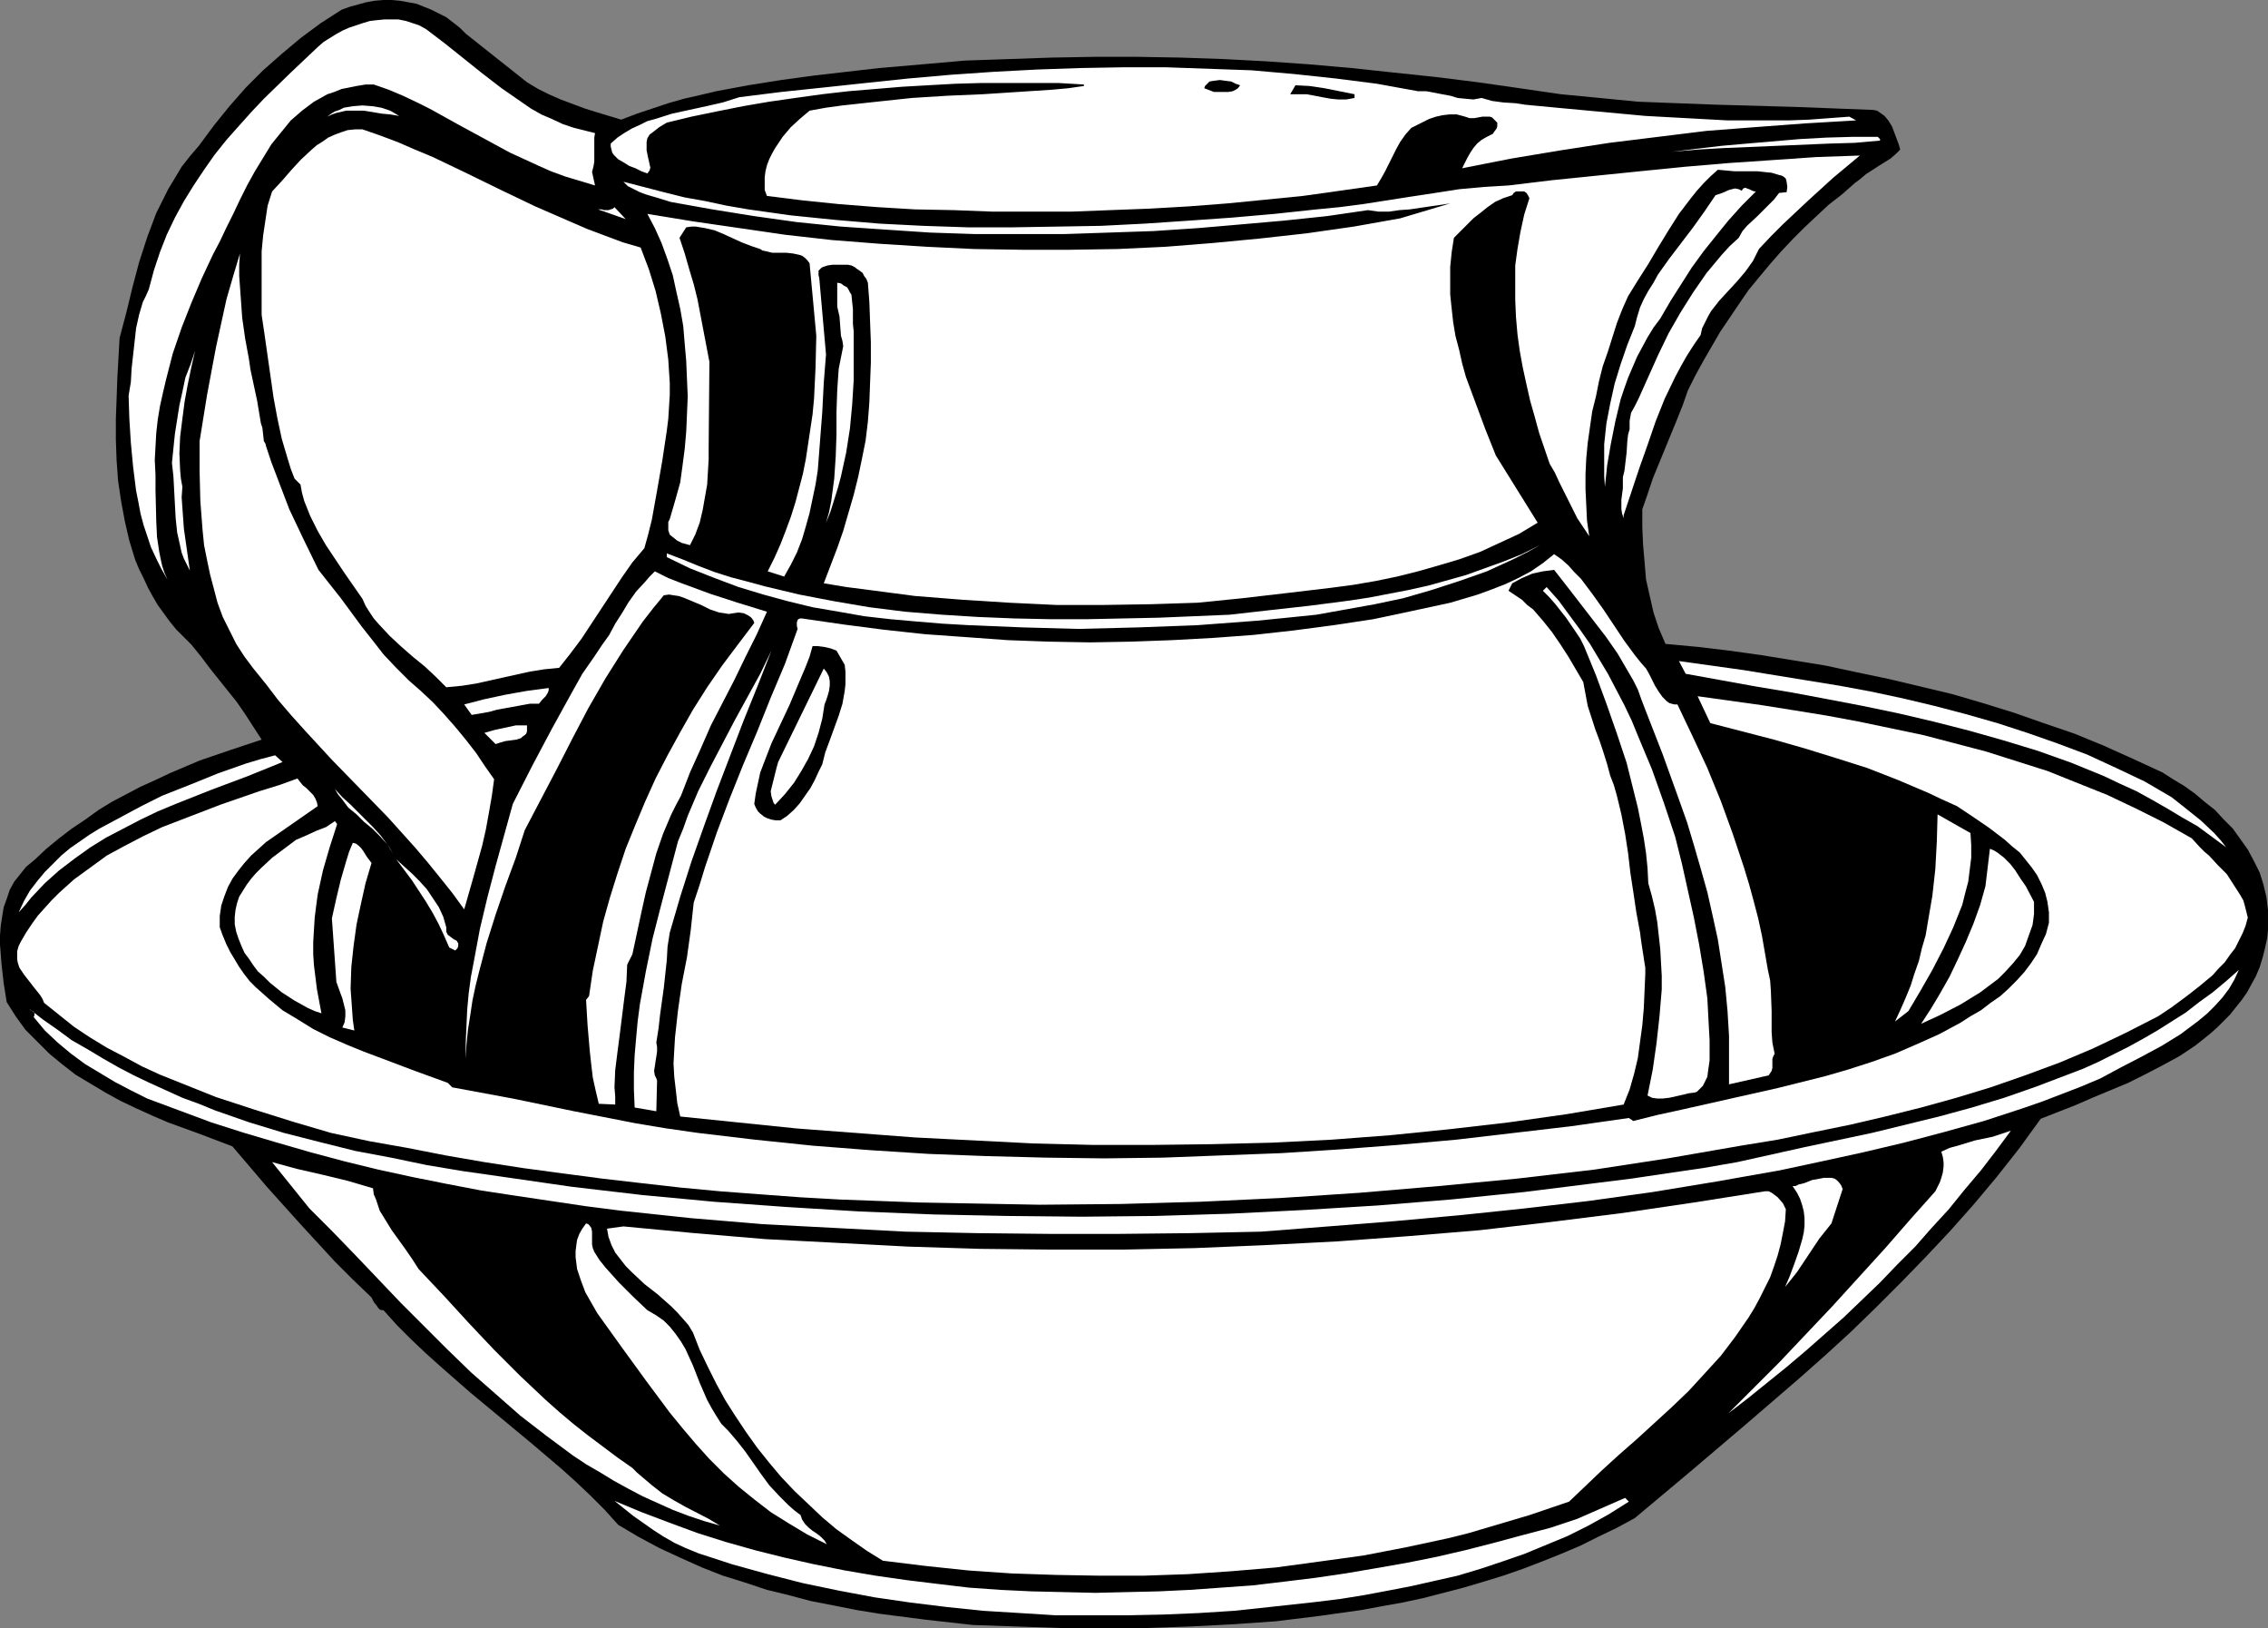 <?xml version="1.0" encoding="UTF-8" standalone="no"?>
<svg
   version="1.0"
   width="129.724mm"
   height="93.091mm"
   id="svg39"
   sodipodi:docname="Pitcher 06.wmf"
   xmlns:inkscape="http://www.inkscape.org/namespaces/inkscape"
   xmlns:sodipodi="http://sodipodi.sourceforge.net/DTD/sodipodi-0.dtd"
   xmlns="http://www.w3.org/2000/svg"
   xmlns:svg="http://www.w3.org/2000/svg">
  <rect width="100%" height="100%" fill="#808080" stroke="none"/>
  <sodipodi:namedview
     id="namedview39"
     pagecolor="#ffffff"
     bordercolor="#000000"
     borderopacity="0.25"
     inkscape:showpageshadow="2"
     inkscape:pageopacity="0.0"
     inkscape:pagecheckerboard="0"
     inkscape:deskcolor="#d1d1d1"
     inkscape:document-units="mm" />
  <defs
     id="defs1">
    <pattern
       id="WMFhbasepattern"
       patternUnits="userSpaceOnUse"
       width="6"
       height="6"
       x="0"
       y="0" />
  </defs>
  <path
     style="fill:#000000;fill-opacity:1;fill-rule:evenodd;stroke:none"
     d="m 113.928,17.778 2.424,1.455 2.262,1.131 2.586,1.131 2.586,0.97 2.586,0.97 2.586,0.808 5.333,1.616 3.394,-1.293 3.394,-1.131 3.394,-1.131 3.394,-0.97 3.555,-0.808 3.394,-0.808 6.949,-1.293 7.11,-1.131 7.11,-0.97 14.059,-1.616 9.373,-0.808 9.211,-0.808 9.373,-0.323 9.373,-0.323 9.211,-0.162 h 9.373 l 9.211,0.162 9.373,0.323 9.211,0.485 9.211,0.646 9.211,0.808 9.05,0.97 9.211,0.97 9.05,1.131 9.05,1.293 8.888,1.293 8.403,0.808 8.242,0.808 8.403,0.323 8.565,0.323 17.13,0.485 8.403,0.323 8.403,0.323 0.808,0.162 0.485,0.323 1.131,0.808 0.808,0.97 0.808,1.293 0.485,1.293 0.485,1.293 0.485,1.293 0.323,1.131 -0.97,0.97 -1.131,0.97 -2.586,1.616 -2.747,1.778 -1.131,0.97 -1.293,0.97 -2.747,2.424 -2.909,2.263 -2.586,2.424 -2.586,2.424 -2.586,2.586 -2.586,2.747 -2.262,2.586 -2.424,2.909 -2.262,2.747 -2.101,3.071 -4.04,5.98 -1.778,3.071 -1.778,3.071 -1.778,3.232 -1.616,3.232 -1.131,3.232 -1.293,3.232 -2.586,6.303 -2.586,6.303 -1.131,3.394 -1.131,3.232 v 3.879 l 0.162,3.717 0.323,3.717 0.323,3.879 0.808,3.556 0.808,3.556 1.131,3.394 1.454,3.394 6.949,0.646 6.787,0.808 6.949,0.97 6.949,1.131 6.949,1.131 6.787,1.455 6.949,1.455 6.787,1.616 6.787,1.616 6.626,1.939 6.787,2.101 6.464,2.263 6.626,2.263 6.302,2.586 6.464,2.909 6.302,2.909 2.262,1.455 2.424,1.455 2.262,1.616 2.101,1.778 2.262,1.778 1.939,2.101 1.939,1.939 1.616,2.263 1.616,2.263 1.293,2.424 1.293,2.586 0.808,2.586 0.646,2.747 0.323,2.747 v 2.909 1.455 l -0.162,1.616 -0.485,2.263 -0.485,1.939 -0.646,2.101 -0.808,1.939 -0.97,1.778 -0.97,1.778 -1.131,1.616 -1.293,1.616 -1.293,1.616 -1.293,1.293 -1.454,1.455 -1.454,1.293 -3.232,2.586 -3.394,2.263 -3.555,1.939 -3.717,1.939 -3.878,1.939 -7.757,3.232 -3.717,1.616 -3.717,1.455 -3.717,1.455 -4.686,6.465 -4.848,6.141 -5.01,5.98 -5.171,5.818 -5.171,5.495 -5.333,5.495 -5.333,5.333 -5.494,5.333 -5.656,5.172 -5.656,5.01 -11.635,10.02 -11.797,10.02 -11.958,10.02 -3.878,2.101 -4.04,1.939 -3.878,1.939 -4.202,1.778 -4.04,1.616 -4.202,1.616 -4.202,1.455 -4.202,1.293 -4.363,1.293 -4.363,1.131 -4.363,1.131 -4.525,0.97 -4.525,0.808 -4.363,0.808 -9.211,1.293 -9.211,1.131 -9.211,0.646 -9.373,0.485 -9.373,0.323 h -9.373 -9.373 l -9.373,-0.323 -9.373,-0.323 -10.181,-1.131 -5.01,-0.646 -5.01,-0.646 -5.01,-0.808 -4.848,-0.97 -5.01,-0.97 -4.848,-1.293 -4.686,-1.131 -4.848,-1.616 -4.686,-1.455 -4.525,-1.778 -4.686,-2.101 -4.525,-2.101 -4.525,-2.424 -4.363,-2.586 -2.909,-3.232 -3.07,-3.071 -3.07,-2.909 -3.232,-2.909 -6.464,-5.495 -6.626,-5.495 -6.626,-5.495 -6.464,-5.657 -3.232,-2.909 -3.07,-2.909 -3.07,-3.071 -2.909,-3.232 h -0.485 l -0.323,-0.162 -0.323,-0.323 -0.323,-0.485 -0.646,-0.808 -0.485,-0.97 -4.04,-3.879 -3.878,-3.879 -3.717,-4.04 -3.717,-4.04 -7.272,-8.081 -3.717,-4.364 -3.717,-4.364 -6.787,-2.586 -7.11,-2.586 -3.394,-1.455 -3.555,-1.616 -3.394,-1.616 -3.232,-1.778 -3.232,-1.939 -3.232,-1.939 -2.909,-2.263 -2.747,-2.263 -2.586,-2.586 -2.586,-2.586 -2.101,-2.909 -1.939,-3.071 -0.646,-4.04 L 0.323,208.323 0,204.121 v -1.939 l 0.162,-2.101 0.323,-2.101 0.323,-1.939 0.646,-1.778 0.646,-1.939 0.97,-1.778 1.293,-1.616 1.293,-1.616 1.778,-1.455 2.586,-2.424 2.747,-2.263 2.747,-2.101 2.909,-1.939 2.909,-2.101 2.909,-1.778 3.07,-1.616 3.07,-1.616 3.232,-1.455 3.07,-1.455 6.464,-2.747 6.626,-2.263 6.787,-2.263 -1.778,-2.747 -1.778,-2.747 -1.778,-2.586 -1.939,-2.424 -3.878,-4.848 -1.939,-2.586 -2.101,-2.586 -1.616,-1.616 -1.616,-1.616 -1.454,-1.778 -1.293,-1.778 -1.293,-1.778 -1.131,-1.939 -0.97,-1.778 -0.97,-2.101 -0.97,-1.939 -0.808,-1.939 -1.293,-4.202 -0.97,-4.202 -0.808,-4.364 -0.646,-4.364 -0.323,-4.364 -0.162,-4.525 v -4.525 l 0.162,-4.364 0.162,-4.525 0.485,-8.566 1.454,-5.495 1.293,-5.333 1.454,-5.495 1.778,-5.495 0.97,-2.586 0.97,-2.586 1.293,-2.586 1.293,-2.586 1.454,-2.424 1.454,-2.424 1.778,-2.263 1.939,-2.263 3.232,-4.364 3.394,-4.202 3.555,-4.04 3.717,-3.717 4.04,-3.556 L 64.963,8.242 69.326,5.01 73.851,2.101 75.629,1.455 77.406,0.97 79.184,0.485 80.962,0.162 82.901,0 h 1.778 l 1.778,0.162 1.778,0.323 1.778,0.323 1.616,0.646 1.616,0.646 1.616,0.808 1.616,0.808 1.454,1.131 1.454,1.131 1.293,1.293 z"
     id="path1" />
  <path
     style="fill:#ffffff;fill-opacity:1;fill-rule:evenodd;stroke:none"
     d="m 92.112,6.303 4.04,3.071 4.04,3.232 4.04,3.232 4.202,3.232 4.202,2.909 2.101,1.455 2.262,1.293 2.262,0.97 2.424,1.131 2.424,0.808 2.586,0.646 1.939,0.485 -0.162,0.97 v 1.131 0.97 0.97 2.101 l -0.162,0.97 -0.323,1.293 0.646,2.909 -3.232,-0.97 -3.232,-0.97 -3.07,-1.131 -2.909,-1.293 -5.979,-2.747 -5.656,-3.071 -5.656,-3.071 -5.818,-3.232 -2.909,-1.455 -3.07,-1.455 -3.07,-1.293 -3.232,-1.131 h -1.778 l -1.939,0.323 -1.616,0.323 -1.616,0.323 -1.616,0.646 -1.454,0.485 -1.454,0.808 -1.454,0.808 -1.293,0.97 -1.293,0.97 -2.424,2.101 -2.101,2.586 -2.101,2.586 -1.778,2.909 -1.778,2.909 -1.616,2.909 -1.616,3.232 -1.454,3.071 -1.454,2.909 -1.454,3.071 -1.454,2.747 -2.424,5.172 -2.262,5.333 -2.101,5.333 -1.939,5.657 -1.454,5.657 -0.646,2.747 -0.646,2.909 -0.485,2.909 -0.323,2.909 -0.162,2.909 -0.162,2.909 0.162,3.232 v 3.394 l 0.162,6.626 0.162,3.394 0.485,3.232 0.323,1.616 0.323,1.455 0.485,1.455 0.646,1.455 -1.293,-2.263 -1.131,-2.263 -1.131,-2.424 -0.808,-2.424 -0.808,-2.424 -0.646,-2.424 -0.485,-2.586 -0.485,-2.424 -0.646,-5.172 -0.485,-5.172 -0.323,-5.172 -0.162,-5.01 0.485,-2.909 0.162,-2.909 0.323,-2.909 0.323,-2.909 0.323,-2.909 0.646,-2.909 0.808,-2.747 0.646,-1.293 0.646,-1.455 1.131,-4.202 1.293,-3.879 1.454,-3.717 1.778,-3.717 1.939,-3.556 2.101,-3.394 2.262,-3.394 2.262,-3.232 2.586,-3.232 2.586,-2.909 2.747,-3.071 2.747,-2.909 5.818,-5.657 5.979,-5.657 1.131,-0.97 2.586,-1.616 1.454,-0.808 1.454,-0.646 1.454,-0.485 1.454,-0.485 1.616,-0.485 1.454,-0.162 1.616,-0.162 h 1.616 1.454 l 1.616,0.323 1.454,0.485 1.454,0.485 z"
     id="path2" />
  <path
     style="fill:#ffffff;fill-opacity:1;fill-rule:evenodd;stroke:none"
     d="m 306.555,19.717 h 1.778 l 1.778,0.323 1.616,0.323 1.778,0.323 1.616,0.485 1.616,0.162 1.778,0.162 1.778,-0.323 1.131,0.323 1.131,0.323 2.424,0.323 2.586,0.162 1.131,0.162 0.97,0.162 8.565,0.808 8.726,0.808 8.726,0.808 8.888,0.485 8.888,0.485 h 8.726 4.525 l 4.363,-0.162 4.363,-0.323 4.363,-0.323 1.454,0.808 -10.989,0.646 -10.827,0.808 -10.504,0.808 -10.504,1.293 -10.504,1.293 -10.504,1.616 -10.666,1.778 -10.666,2.101 1.131,-2.263 0.646,-1.131 0.646,-0.97 0.808,-0.97 0.97,-0.808 1.131,-0.646 1.293,-0.646 0.323,-0.485 0.485,-0.646 0.162,-0.485 v -0.485 -0.323 l -0.485,-0.485 -0.323,-0.323 -0.323,-0.323 -0.485,-0.162 h -0.808 -0.808 l -1.778,0.323 h -0.97 l -0.97,-0.323 -1.778,-0.485 h -1.616 l -1.454,0.162 -1.454,0.323 -1.454,0.485 -1.293,0.646 -2.586,1.293 -1.293,1.455 -1.131,1.616 -0.808,1.455 -1.616,3.232 -0.808,1.616 -0.808,1.455 -0.97,1.616 -7.918,1.131 -8.08,1.131 -8.08,0.808 -8.242,0.808 -8.403,0.646 -8.403,0.485 -8.565,0.323 -8.403,0.323 h -8.565 -8.403 l -8.403,-0.323 -8.403,-0.162 -8.08,-0.485 -8.242,-0.646 -7.918,-0.808 -7.757,-0.97 -0.485,-1.293 V 39.596 38.303 l 0.162,-1.293 0.323,-1.293 0.485,-1.293 0.646,-1.293 0.646,-1.131 1.616,-2.424 1.778,-2.101 1.939,-1.778 2.101,-1.778 3.555,-0.646 3.555,-0.485 7.434,-0.808 7.595,-0.808 7.757,-0.485 7.595,-0.323 7.434,-0.485 7.434,-0.485 3.555,-0.323 3.394,-0.485 v -0.323 l -5.494,-0.323 h -5.494 -5.494 -5.656 l -5.656,0.162 -5.818,0.323 -5.656,0.323 -5.818,0.485 -5.818,0.485 -5.656,0.646 -5.818,0.808 -5.656,0.808 -5.656,0.97 -5.656,1.131 -5.494,1.131 -5.333,1.293 -1.616,0.97 -1.454,1.131 -0.646,0.485 -0.485,0.808 -0.162,0.808 v 0.97 0.808 l 0.323,1.616 0.162,0.646 0.162,0.808 0.162,0.646 -0.162,0.646 -0.485,0.646 -1.293,-0.485 -1.293,-0.646 -1.293,-0.485 -1.293,-0.808 -1.131,-0.646 -0.97,-0.97 -0.323,-0.485 -0.162,-0.646 -0.162,-0.646 v -0.646 l 1.454,-1.293 1.454,-0.97 1.616,-0.97 1.778,-0.808 1.616,-0.808 1.778,-0.485 3.555,-1.131 3.717,-0.808 3.717,-0.808 3.555,-0.808 3.555,-1.131 9.05,-1.131 9.211,-0.97 9.05,-0.97 9.211,-0.97 9.211,-0.808 9.373,-0.646 9.211,-0.485 9.373,-0.323 9.211,-0.162 h 9.373 l 9.211,0.323 9.211,0.323 9.211,0.808 9.05,0.97 8.888,1.131 z"
     id="path3" />
  <path
     style="fill:#000000;fill-opacity:1;fill-rule:evenodd;stroke:none"
     d="m 268.094,18.424 -0.485,0.646 -0.485,0.323 -0.646,0.323 -0.97,0.162 h -1.616 -0.808 -0.646 l -2.101,-0.808 0.162,-0.485 0.323,-0.323 0.323,-0.323 0.323,-0.323 0.97,-0.162 1.293,-0.162 1.131,0.162 1.293,0.162 0.97,0.485 z"
     id="path4" />
  <path
     style="fill:#000000;fill-opacity:1;fill-rule:evenodd;stroke:none"
     d="m 292.819,20.364 v 0.808 l -1.778,0.323 h -1.778 l -1.616,-0.162 -1.778,-0.323 -3.394,-0.646 h -1.778 -1.778 l 1.131,-1.939 3.07,0.162 3.232,0.485 3.232,0.646 z"
     id="path5" />
  <path
     style="fill:#ffffff;fill-opacity:1;fill-rule:evenodd;stroke:none"
     d="m 86.294,25.051 -1.939,-0.323 -1.778,-0.162 -1.939,-0.323 -1.939,-0.323 h -1.939 -1.939 l -2.101,0.485 -0.97,0.323 -0.97,0.485 0.808,-0.646 0.808,-0.485 0.97,-0.323 0.97,-0.485 1.939,-0.323 2.101,-0.162 2.101,0.162 1.939,0.323 1.939,0.646 z"
     id="path6" />
  <path
     style="fill:#ffffff;fill-opacity:1;fill-rule:evenodd;stroke:none"
     d="m 138.491,53.495 1.778,4.687 1.454,4.687 1.131,4.848 0.97,5.01 0.646,5.01 0.162,2.586 0.162,2.424 v 2.586 l -0.162,2.586 -0.162,2.586 -0.323,2.586 -0.97,6.465 -1.131,6.465 -1.131,6.303 -0.808,3.232 -0.808,2.909 -2.586,3.071 -2.262,3.232 -4.363,6.626 -4.363,6.626 -2.424,3.232 -2.424,3.071 -3.232,0.323 -3.07,0.485 -5.818,1.293 -2.909,0.646 -2.909,0.646 -3.07,0.485 -3.394,0.323 -2.262,-2.263 L 91.789,144 l -2.586,-2.101 -2.586,-2.263 -2.424,-2.263 -2.262,-2.424 -1.131,-1.293 -0.97,-1.455 -0.808,-1.293 -0.646,-1.455 -4.04,-5.818 -1.939,-2.909 -1.939,-2.909 -1.778,-3.071 -1.616,-3.232 -0.646,-1.616 -0.646,-1.616 -0.485,-1.778 -0.323,-1.778 -1.293,-1.293 -0.808,-2.101 -0.646,-2.101 -1.293,-4.364 -0.97,-4.525 -0.808,-4.364 -1.293,-9.051 -0.646,-4.525 -0.646,-4.364 V 57.697 54.303 l 0.323,-3.394 0.485,-3.232 0.485,-3.232 0.97,-3.071 2.101,-2.263 2.101,-2.424 2.101,-2.263 2.262,-2.101 1.131,-0.97 1.293,-0.808 1.131,-0.808 1.454,-0.646 1.293,-0.485 1.454,-0.485 1.616,-0.162 h 1.616 l 3.717,1.293 3.878,1.455 3.717,1.616 3.878,1.616 7.434,3.556 7.272,3.556 7.434,3.556 7.434,3.232 3.717,1.616 3.878,1.455 3.878,1.455 z"
     id="path7" />
  <path
     style="fill:#ffffff;fill-opacity:1;fill-rule:evenodd;stroke:none"
     d="m 406.424,30.061 v 0.323 l -5.494,0.485 -5.494,0.162 -11.312,0.485 L 372.649,32 l -5.656,0.323 -5.656,0.485 5.333,-0.646 5.494,-0.646 5.494,-0.485 5.656,-0.485 5.656,-0.485 5.818,-0.323 5.656,-0.162 h 5.494 z"
     id="path8" />
  <path
     style="fill:#ffffff;fill-opacity:1;fill-rule:evenodd;stroke:none"
     d="m 402.06,33.616 -2.909,2.424 -2.909,2.424 -5.494,5.01 -5.333,5.01 -2.586,2.586 -2.586,2.747 -0.646,1.293 -0.646,1.293 -0.808,1.131 -0.808,1.131 -1.778,2.101 -1.939,2.101 -1.939,2.101 -1.778,2.263 -0.646,1.131 -0.646,1.293 -0.646,1.293 -0.323,1.455 -1.454,2.101 -1.454,2.263 -1.293,2.263 -1.293,2.424 -2.262,4.687 -1.939,4.848 -1.778,5.172 -1.778,5.01 -3.394,10.182 V 112 l -0.323,-0.97 -0.162,-0.97 v -1.131 -0.97 l 0.323,-2.424 v -2.424 l 0.323,-1.293 0.162,-1.293 0.323,-2.747 0.162,-2.586 0.162,-1.293 0.323,-1.131 V 91.798 90.99 l 0.162,-0.97 0.162,-0.808 0.808,-1.455 0.808,-1.616 2.101,-4.687 2.101,-4.687 2.262,-4.687 2.586,-4.525 2.747,-4.364 2.909,-4.202 1.616,-1.939 1.616,-1.939 1.778,-1.939 1.939,-1.778 0.808,-1.455 0.97,-1.131 2.262,-2.101 2.262,-2.263 1.293,-1.293 1.131,-1.455 1.616,-0.162 0.162,-1.131 -0.162,-1.131 -0.162,-0.646 -0.323,-0.323 -0.485,-0.323 -0.646,-0.162 -1.616,-0.485 -1.616,-0.162 -1.454,-0.162 h -1.778 -1.616 -1.616 l -1.778,-0.162 -1.778,-0.162 -1.616,1.455 -1.454,1.455 -1.454,1.616 -1.293,1.616 -2.586,3.394 -2.262,3.556 -2.262,3.717 -2.101,3.556 -2.262,3.556 L 351.964,64 l -1.293,2.909 -1.131,2.909 -0.97,3.071 -0.97,3.071 -1.131,3.232 -0.808,3.232 -0.646,3.232 -0.808,3.232 -0.485,3.394 -0.485,3.394 -0.323,3.394 -0.162,3.394 v 3.232 l 0.162,3.394 0.162,3.394 0.485,3.394 -1.293,-1.939 -1.293,-1.939 -1.939,-3.879 -1.939,-3.879 -0.97,-2.101 -1.131,-1.939 -2.262,-6.626 -0.97,-3.556 -0.97,-3.394 -0.808,-3.556 -0.808,-3.717 -0.646,-3.556 -0.485,-3.556 -0.323,-3.717 -0.162,-3.717 v -3.717 -3.717 l 0.485,-3.556 0.646,-3.717 0.808,-3.717 1.131,-3.556 -0.323,-0.646 -0.323,-0.485 -0.485,-0.323 h -0.646 -0.485 -0.646 l -0.485,0.323 -0.323,0.485 -1.939,0.646 -1.778,0.808 -1.616,1.131 -1.616,1.293 -1.454,1.131 -1.454,1.455 -2.747,2.747 -0.485,3.071 -0.323,3.232 v 2.909 3.071 l 0.323,3.071 0.323,2.909 0.485,2.909 0.808,3.071 0.646,2.909 0.808,2.909 2.101,5.657 2.101,5.657 2.262,5.657 9.05,14.545 -4.04,2.424 -4.202,1.939 -4.202,1.939 -4.525,1.616 -4.363,1.293 -4.525,1.293 -4.525,1.131 -4.686,0.97 -4.686,0.808 -4.848,0.646 -9.534,1.131 -9.696,1.131 -9.696,0.97 -10.019,0.323 -10.181,0.162 h -10.342 l -10.181,-0.485 -10.181,-0.646 -10.181,-0.808 -9.858,-1.293 -5.01,-0.646 -4.848,-0.808 2.909,-7.596 1.293,-3.717 1.131,-3.879 1.131,-3.879 0.97,-3.879 0.808,-3.879 0.808,-4.04 0.485,-4.04 0.323,-4.202 0.162,-4.364 0.162,-4.202 v -4.364 l -0.162,-4.364 -0.162,-4.364 -0.323,-4.202 -0.323,-0.808 -0.485,-0.646 -0.323,-0.646 -0.646,-0.485 -0.485,-0.323 -0.646,-0.485 -0.646,-0.323 -0.808,-0.162 h -0.808 -1.131 -1.293 l -1.131,0.162 -0.97,0.323 -0.323,0.162 -0.323,0.323 -0.323,0.323 v 0.485 0.485 l 0.162,0.646 1.454,16.485 -0.485,6.141 -0.323,6.303 -0.485,6.303 -0.485,6.303 -0.485,3.071 -0.646,3.071 -0.646,3.071 -0.808,2.909 -0.808,2.747 -1.131,2.909 -1.293,2.586 -1.454,2.586 -3.555,-1.131 1.454,-2.909 1.293,-2.909 1.131,-2.909 1.131,-3.071 0.97,-3.071 0.808,-3.071 0.808,-3.071 0.646,-3.232 L 174.689,96 l 0.485,-3.232 0.485,-3.232 0.323,-3.394 0.323,-6.788 0.162,-6.788 -1.454,-15.677 -0.485,-0.646 -0.485,-0.485 -0.646,-0.485 -0.485,-0.162 -1.454,-0.323 -1.454,-0.162 h -1.454 -1.616 l -1.293,-0.323 -0.808,-0.162 -0.485,-0.323 -1.939,-0.646 -2.101,-0.808 -3.878,-1.778 -1.939,-0.808 -2.101,-0.485 -1.939,-0.323 h -0.97 l -1.131,0.162 -1.454,2.263 1.131,3.394 0.97,3.394 0.97,3.232 0.808,3.232 1.293,6.788 0.646,3.394 0.646,3.394 -0.162,18.424 v 2.586 l -0.162,2.747 -0.162,2.747 -0.485,2.747 -0.485,2.747 -0.646,2.747 -0.97,2.586 -1.131,2.263 -1.778,-0.485 -0.97,-0.485 -0.808,-0.646 -0.808,-0.646 -0.162,-0.485 -0.162,-0.485 v -0.485 -0.646 -0.646 l 0.323,-0.646 1.131,-3.879 1.131,-4.04 0.485,-3.556 0.485,-3.717 0.323,-3.717 0.162,-3.717 0.162,-3.879 -0.162,-3.717 -0.162,-3.879 -0.323,-3.717 -0.323,-3.879 -0.646,-3.717 -0.808,-3.556 -0.808,-3.717 -1.131,-3.394 -1.293,-3.556 -1.454,-3.232 -1.616,-3.071 9.858,1.616 10.019,1.455 10.019,1.455 10.019,1.131 10.342,0.808 10.181,0.646 10.181,0.485 10.342,0.162 h 10.342 l 10.342,-0.162 10.342,-0.485 10.181,-0.808 10.181,-0.97 10.181,-1.131 10.181,-1.455 10.019,-1.778 10.827,-3.232 -2.101,0.323 -2.262,0.323 -4.363,0.646 -2.262,0.162 -2.262,0.323 h -2.262 l -2.262,-0.323 -8.888,1.293 -9.211,0.97 -9.211,0.808 -9.373,0.808 -9.696,0.646 -9.534,0.323 -9.696,0.323 h -9.696 -9.696 l -9.696,-0.323 -9.696,-0.646 -9.534,-0.646 L 172.265,48 l -9.211,-1.293 -9.05,-1.455 -9.05,-1.616 -2.586,-0.808 -2.747,-0.808 -1.293,-0.485 -1.293,-0.646 -1.293,-0.646 -0.97,-0.97 4.363,1.131 4.363,1.131 4.525,1.131 4.525,0.808 4.525,0.97 4.686,0.808 9.211,1.293 9.534,0.97 9.534,0.808 9.534,0.485 9.696,0.323 h 9.534 l 9.696,-0.162 9.534,-0.162 9.534,-0.485 9.534,-0.646 9.211,-0.646 9.211,-0.808 9.05,-0.97 5.01,-0.485 5.01,-0.646 5.171,-0.808 5.171,-0.808 5.333,-0.808 5.171,-0.808 5.333,-0.485 5.333,-0.323 9.373,-1.131 9.534,-0.97 9.534,-0.97 9.696,-0.97 9.534,-0.808 9.534,-0.646 9.373,-0.646 z"
     id="path9" />
  <path
     style="fill:#ffffff;fill-opacity:1;fill-rule:evenodd;stroke:none"
     d="m 379.598,41.374 -3.07,3.071 -2.909,3.232 -2.747,3.394 -2.586,3.232 -2.586,3.556 -2.262,3.556 -2.262,3.556 -2.262,3.879 -1.454,1.939 -1.293,2.101 -1.131,2.101 -1.131,2.101 -0.97,2.263 -0.97,2.263 -0.808,2.263 -0.808,2.424 -1.131,4.687 -0.97,4.848 -0.808,4.687 -0.485,4.687 -0.162,-2.263 V 100.687 98.263 96 l 0.485,-4.525 0.808,-4.202 0.97,-4.364 1.293,-4.202 1.454,-4.202 1.616,-4.04 0.485,-1.939 0.646,-2.101 0.808,-1.778 0.97,-1.778 1.131,-1.778 0.97,-1.778 2.424,-3.394 5.171,-6.788 2.424,-3.394 2.424,-3.556 1.454,-0.485 1.454,-0.646 0.646,-0.162 0.646,-0.162 0.808,0.162 0.646,0.323 0.323,-0.485 0.485,-0.162 0.323,0.162 0.485,0.162 0.323,0.162 0.323,0.162 0.485,0.162 z"
     id="path10" />
  <path
     style="fill:#ffffff;fill-opacity:1;fill-rule:evenodd;stroke:none"
     d="m 129.28,45.253 h 0.808 l 0.485,0.162 h 0.97 l 0.485,-0.162 0.485,-0.162 0.323,-0.323 2.424,2.586 z"
     id="path11" />
  <path
     style="fill:#ffffff;fill-opacity:1;fill-rule:evenodd;stroke:none"
     d="m 56.398,91.475 0.162,0.485 0.162,0.485 0.323,2.909 0.323,0.485 0.162,0.646 1.131,3.394 1.293,3.394 1.293,3.394 1.293,3.394 3.07,6.465 3.232,6.626 2.424,3.071 2.424,3.071 4.525,6.141 2.424,3.071 2.262,2.909 2.747,2.909 2.747,2.747 2.586,2.263 2.586,2.424 2.424,2.586 2.424,2.747 2.262,2.747 2.262,2.909 1.939,2.909 1.939,2.747 -0.485,3.556 -0.646,3.717 -0.646,3.556 -0.808,3.556 -1.939,6.949 -1.939,6.788 -2.586,-3.556 -2.586,-3.232 -2.747,-3.394 -2.747,-3.232 -5.818,-6.465 -5.979,-6.141 -6.141,-6.303 -5.818,-6.303 -2.909,-3.232 -2.909,-3.394 -2.586,-3.394 -2.747,-3.394 -1.939,-2.586 -1.778,-2.747 -1.454,-2.909 -1.454,-2.909 -1.131,-3.071 -0.808,-3.071 -0.808,-3.071 -0.646,-3.071 -0.646,-3.232 -0.323,-3.232 -0.485,-6.303 -0.162,-6.465 v -6.465 l 0.808,-5.01 0.808,-5.01 0.97,-5.172 0.97,-5.172 1.131,-5.172 1.131,-5.172 1.454,-5.01 1.454,-4.848 -0.162,2.424 v 2.424 l 0.323,4.525 0.323,4.525 0.646,4.525 0.808,4.364 0.323,2.263 0.485,2.263 0.97,4.525 z"
     id="path12" />
  <path
     style="fill:#ffffff;fill-opacity:1;fill-rule:evenodd;stroke:none"
     d="m 184.547,71.596 v 5.333 5.333 l -0.323,5.172 -0.485,5.172 -0.808,5.172 -1.131,5.172 -0.646,2.424 -0.808,2.586 -0.808,2.586 -0.97,2.424 0.646,-2.263 0.485,-2.424 0.323,-2.424 0.323,-2.424 0.323,-4.848 0.162,-4.687 v -4.848 l 0.162,-4.687 0.162,-2.424 0.162,-2.263 0.485,-2.424 0.485,-2.424 -0.162,-1.131 -0.323,-1.131 -0.162,-2.101 -0.162,-2.101 -0.485,-2.101 v -5.172 l 0.808,0.162 0.646,0.485 0.646,0.323 0.323,0.485 0.323,0.646 0.323,0.485 0.162,1.616 0.162,1.455 v 1.616 1.616 z"
     id="path13" />
  <path
     style="fill:#ffffff;fill-opacity:1;fill-rule:evenodd;stroke:none"
     d="m 39.43,105.212 -0.162,2.263 0.162,2.263 0.323,4.525 0.646,4.525 0.646,4.525 -0.646,-1.293 -0.646,-1.293 -0.485,-1.293 -0.323,-1.455 -0.646,-2.909 -0.323,-3.071 -0.323,-5.98 -0.162,-3.071 -0.323,-2.909 0.646,-6.303 0.485,-3.071 0.485,-3.071 0.646,-2.909 0.646,-3.071 1.131,-2.909 0.97,-2.909 -0.808,3.556 -0.808,3.879 -0.646,3.556 -0.485,3.717 -0.485,3.879 -0.162,3.556 0.162,3.717 0.162,1.778 z"
     id="path14" />
  <path
     style="fill:#ffffff;fill-opacity:1;fill-rule:evenodd;stroke:none"
     d="m 332.896,117.818 -2.909,1.616 -2.909,1.455 -5.656,2.586 -5.979,2.101 -5.979,1.939 -6.141,1.778 -6.141,1.293 -6.302,1.131 -6.302,1.131 -6.302,0.646 -6.464,0.646 -6.464,0.485 -6.464,0.485 -12.928,0.485 -12.928,0.323 -11.797,-0.323 -11.797,-0.485 -5.656,-0.323 -5.818,-0.485 -5.494,-0.485 -5.656,-0.646 -5.494,-0.97 -5.656,-0.97 -5.333,-1.293 -5.333,-1.455 -5.333,-1.616 -5.171,-1.939 -5.333,-2.101 -5.01,-2.424 v -0.808 l 3.394,1.293 3.555,1.455 3.394,1.293 3.555,1.131 3.717,0.97 3.555,0.97 7.434,1.778 7.595,1.455 7.595,1.293 7.757,0.97 7.918,0.646 7.757,0.485 7.918,0.323 7.757,0.162 h 7.918 l 7.757,-0.162 7.757,-0.162 7.757,-0.323 7.595,-0.323 8.565,-0.97 8.726,-0.97 8.726,-1.131 4.202,-0.646 4.202,-0.808 4.202,-0.808 4.363,-0.97 4.04,-1.131 4.04,-1.131 4.04,-1.455 4.04,-1.455 4.04,-1.616 z"
     id="path15" />
  <path
     style="fill:#ffffff;fill-opacity:1;fill-rule:evenodd;stroke:none"
     d="m 355.843,144.485 0.646,1.131 0.646,1.293 0.646,1.293 0.808,1.293 0.808,1.131 0.97,0.97 0.485,0.323 0.485,0.162 0.646,0.162 h 0.646 l 3.232,6.788 3.232,6.949 2.909,7.111 2.586,7.111 2.424,7.273 1.131,3.717 0.97,3.556 0.97,3.717 0.808,3.717 0.646,3.717 0.646,3.717 0.485,2.263 0.162,2.263 0.162,4.364 v 4.525 l 0.162,2.263 0.485,2.424 -0.323,0.646 -0.162,0.485 v 1.293 0.646 l -0.162,0.646 -0.323,0.485 -0.323,0.485 -8.565,1.939 v -5.333 -5.172 l -0.323,-5.333 -0.485,-5.172 -0.808,-5.172 -0.808,-5.172 -1.131,-5.172 -1.131,-5.01 -1.454,-5.172 -1.454,-5.01 -1.454,-4.848 -1.778,-5.01 -3.555,-9.859 -3.717,-9.535 -0.808,-2.101 -0.808,-2.263 -0.97,-1.939 -1.131,-1.939 -2.262,-3.879 -2.586,-3.717 -2.747,-3.556 -2.747,-3.556 -2.747,-3.556 -2.909,-3.717 -2.424,0.323 -2.262,0.485 -2.262,0.97 -2.101,1.131 -0.808,1.616 1.454,0.97 1.454,0.97 1.131,1.131 1.293,0.97 2.101,2.424 1.939,2.424 1.778,2.586 1.778,2.747 1.616,2.747 1.616,2.747 0.485,2.586 0.485,2.586 1.616,5.01 0.97,2.586 0.808,2.424 0.808,2.586 0.646,2.424 0.808,2.101 0.646,2.263 L 350.51,176 l 0.808,4.202 0.646,4.202 0.485,4.202 0.646,4.202 0.646,4.364 0.808,4.364 0.162,1.293 0.162,1.131 0.323,2.101 0.323,2.101 0.162,0.97 v 1.293 l -0.162,3.717 -0.162,3.717 -0.323,3.717 -0.485,3.556 -0.485,3.556 -0.808,3.394 -0.97,3.394 -1.293,3.232 -12.443,2.101 -12.605,1.778 -12.605,1.455 -12.766,1.293 -12.766,0.97 -12.928,0.646 -12.928,0.323 -12.766,0.162 h -12.928 l -12.928,-0.323 -12.766,-0.646 -12.766,-0.646 -12.766,-0.97 -12.766,-0.97 -12.605,-1.293 -12.605,-1.293 -0.646,-2.909 -0.323,-2.909 -0.323,-2.747 -0.162,-2.909 0.162,-2.909 0.162,-2.747 0.646,-5.818 0.808,-5.657 1.131,-5.818 0.808,-5.818 0.646,-5.98 1.293,-3.879 1.131,-3.717 2.586,-7.596 2.747,-7.273 2.909,-7.273 3.07,-7.273 2.909,-7.273 3.07,-7.273 2.747,-7.596 -0.162,-0.646 v -0.808 l 0.162,-0.485 0.162,-0.162 0.323,-0.162 h 0.485 l 8.888,1.293 8.726,1.131 8.888,0.97 9.05,0.646 8.888,0.646 8.888,0.323 8.888,0.162 8.888,-0.162 8.888,-0.323 8.888,-0.485 8.726,-0.646 8.726,-0.97 8.565,-1.131 8.565,-1.293 8.403,-1.778 8.242,-1.778 5.979,-1.778 3.07,-1.131 2.909,-1.131 2.747,-1.293 2.747,-1.455 2.586,-1.778 2.424,-1.939 1.616,1.131 1.454,1.293 1.293,1.455 1.454,1.455 2.424,3.232 2.424,3.394 2.262,3.394 2.262,3.394 2.262,3.071 1.293,1.616 z"
     id="path16" />
  <path
     style="fill:#ffffff;fill-opacity:1;fill-rule:evenodd;stroke:none"
     d="m 165.801,132.202 -2.262,5.01 -2.424,4.848 -2.424,5.01 -5.01,9.697 -2.262,5.172 -2.262,5.01 -1.939,5.01 -1.131,2.101 -0.97,1.939 -1.778,4.202 -1.454,4.202 -1.131,4.202 -1.131,4.202 -0.97,4.364 -1.939,9.051 -1.131,2.263 -0.162,3.717 -0.485,3.717 -0.485,3.879 -0.485,3.879 -0.485,3.717 -0.485,3.879 -0.162,3.717 0.162,1.939 v 1.778 l -3.555,-0.162 -0.646,-2.747 -0.646,-2.909 -0.323,-2.747 -0.323,-2.909 -0.485,-5.657 -0.162,-2.747 -0.162,-2.747 0.646,-0.808 0.808,-5.495 1.131,-5.333 1.131,-5.333 1.454,-5.172 1.616,-5.172 1.778,-5.333 2.101,-5.172 2.101,-5.01 2.262,-5.01 2.586,-5.01 2.747,-5.01 2.747,-4.848 3.07,-4.848 3.232,-4.687 3.394,-4.525 3.555,-4.687 -0.162,-0.485 -0.323,-0.485 -0.323,-0.323 -0.485,-0.323 -0.97,-0.485 -1.131,-0.162 -1.131,0.162 -0.97,0.162 -0.97,-0.162 -1.131,-0.162 -1.939,-0.646 -1.939,-0.97 -1.939,-0.808 -1.939,-0.808 -0.97,-0.323 -1.131,-0.162 -0.97,-0.162 -1.131,0.162 -2.262,2.747 -2.262,2.909 -2.101,3.071 -2.101,3.071 -3.878,6.141 -3.717,6.465 -3.394,6.465 -3.394,6.626 -6.949,13.253 -1.939,5.98 -2.262,6.141 -2.101,6.141 -1.939,6.141 -1.616,6.141 -0.808,3.232 -0.646,3.071 -0.485,3.232 -0.485,3.071 -0.323,3.232 -0.162,3.071 v -3.556 l 0.162,-3.556 0.162,-3.556 0.323,-3.556 0.485,-3.556 0.646,-3.394 1.293,-6.949 1.616,-6.788 1.778,-6.788 3.717,-13.414 4.202,-8.242 4.202,-7.919 4.363,-7.919 2.262,-4.04 2.586,-3.717 1.616,-2.424 1.616,-2.263 1.293,-2.424 1.454,-2.263 1.454,-2.424 1.616,-2.263 1.939,-2.101 0.97,-1.131 1.131,-1.131 2.909,1.455 2.909,1.131 3.07,1.131 3.07,1.131 5.979,1.939 z"
     id="path17" />
  <path
     style="fill:#ffffff;fill-opacity:1;fill-rule:evenodd;stroke:none"
     d="m 362.145,180.848 1.454,5.818 1.293,5.818 1.293,5.818 1.131,5.818 0.97,5.818 0.808,5.818 0.162,3.071 0.162,3.071 0.162,2.909 v 3.232 1.131 l -0.162,1.131 -0.162,1.131 -0.162,1.293 -0.485,0.97 -0.485,0.97 -0.808,0.808 -0.485,0.485 -0.485,0.162 -1.293,0.162 -1.293,0.323 -2.909,0.646 -1.454,0.162 h -1.131 l -1.131,-0.162 -0.97,-0.485 1.131,-5.657 0.808,-5.657 0.646,-5.818 0.485,-5.818 v -2.909 L 359.075,208 l -0.162,-2.909 -0.323,-2.909 -0.323,-2.909 -0.485,-2.747 -0.646,-2.747 -0.808,-2.909 -0.162,-3.232 -0.323,-3.232 -0.485,-3.232 -0.646,-3.394 -0.646,-3.232 -0.808,-3.232 -1.616,-6.465 -2.101,-6.303 -2.262,-6.465 -2.262,-6.141 -2.586,-6.303 -0.808,-1.616 -0.97,-1.455 -2.101,-3.071 -2.424,-3.071 -1.293,-1.455 -1.293,-1.293 0.808,-0.808 2.586,2.909 2.262,3.071 2.262,3.071 2.262,3.232 1.939,3.232 1.939,3.232 1.778,3.394 1.778,3.394 1.616,3.394 1.454,3.556 2.909,6.949 2.586,7.273 z"
     id="path18" />
  <path
     style="fill:#000000;fill-opacity:1;fill-rule:evenodd;stroke:none"
     d="m 182.608,143.677 0.162,1.455 v 1.455 1.293 l -0.162,1.455 -0.485,2.747 -0.808,2.586 -1.939,5.333 -0.97,2.586 -0.646,2.586 -0.808,1.616 -0.808,1.778 -0.97,1.778 -1.131,1.616 -1.131,1.616 -1.293,1.455 -1.454,1.293 -1.454,0.97 h -0.97 l -0.97,-0.162 -0.97,-0.323 -0.646,-0.323 -0.808,-0.646 -0.485,-0.485 -0.485,-0.808 -0.323,-0.808 0.323,-2.263 0.485,-2.263 0.485,-2.263 0.808,-2.101 1.616,-4.202 3.878,-8.242 1.778,-4.202 1.778,-4.202 0.808,-2.101 0.646,-2.263 h 0.485 0.646 l 1.293,0.162 1.454,0.323 1.293,0.485 z"
     id="path19" />
  <path
     style="fill:#ffffff;fill-opacity:1;fill-rule:evenodd;stroke:none"
     d="m 144.793,201.535 -0.485,3.071 -0.162,2.909 -0.646,5.98 -0.808,5.818 -0.323,2.909 -0.485,3.071 0.162,0.97 v 0.97 l -0.162,1.131 -0.162,0.97 -0.162,1.131 -0.162,0.97 0.162,0.97 0.323,0.646 0.162,0.485 -0.162,6.626 -4.686,-0.808 -0.162,-3.879 v -3.717 l 0.162,-3.717 0.323,-3.717 0.323,-3.556 0.485,-3.717 0.646,-3.556 0.646,-3.556 1.454,-7.111 1.778,-6.949 3.717,-14.061 1.131,-2.747 0.97,-2.747 2.262,-5.333 2.586,-5.172 5.333,-10.182 2.747,-5.01 2.747,-5.01 2.424,-5.01 -2.909,7.434 -3.07,7.596 -5.818,15.192 -2.747,7.596 -2.747,7.758 -2.424,7.596 z"
     id="path20" />
  <path
     style="fill:#ffffff;fill-opacity:1;fill-rule:evenodd;stroke:none"
     d="m 469.447,172.283 3.07,2.424 3.232,2.586 2.909,2.747 1.454,1.616 1.131,1.455 -3.07,-2.263 -3.07,-2.263 -3.394,-1.939 -3.232,-1.939 -3.394,-1.939 -3.232,-1.778 -3.555,-1.616 -3.394,-1.616 -7.11,-2.909 -7.272,-2.586 -7.434,-2.263 -7.434,-2.101 -7.595,-1.939 -7.595,-1.778 -7.757,-1.616 -7.595,-1.455 -7.757,-1.455 -7.757,-1.293 -15.19,-2.747 -1.454,-2.747 13.898,1.939 13.898,2.263 6.949,1.131 6.949,1.293 6.787,1.455 6.787,1.616 6.787,1.778 6.787,1.939 6.464,2.101 6.464,2.263 6.464,2.424 6.302,2.909 6.141,2.909 z"
     id="path21" />
  <path
     style="fill:#ffffff;fill-opacity:1;fill-rule:evenodd;stroke:none"
     d="m 178.245,152.242 -0.485,3.071 -0.808,3.071 -0.97,2.909 -1.293,2.747 -1.454,2.586 -1.616,2.586 -1.939,2.424 -2.101,2.263 -0.323,-0.323 -0.162,-0.485 -0.323,-0.97 -0.162,-1.131 0.323,-1.293 0.646,-2.586 0.323,-1.293 0.323,-1.131 9.858,-20.202 0.646,0.808 0.485,0.97 0.162,0.97 v 0.97 l -0.162,1.131 -0.323,1.131 -0.323,0.97 z"
     id="path22" />
  <path
     style="fill:#ffffff;fill-opacity:1;fill-rule:evenodd;stroke:none"
     d="m 116.513,152.081 h -1.939 l -1.778,0.323 -3.555,0.646 -1.778,0.323 -1.778,0.485 -3.717,0.646 -1.616,-2.263 4.363,-1.131 4.525,-0.97 4.525,-0.808 4.848,-0.646 v 0.485 l -0.162,0.485 -0.485,0.808 -0.808,0.808 z"
     id="path23" />
  <path
     style="fill:#ffffff;fill-opacity:1;fill-rule:evenodd;stroke:none"
     d="m 473.811,181.172 1.778,1.939 0.97,0.97 0.97,0.808 1.939,2.101 1.939,1.939 1.454,2.263 1.454,2.263 0.646,1.131 0.323,1.131 0.323,1.293 0.323,1.293 -0.485,1.778 -0.646,1.616 -0.808,1.616 -0.808,1.616 -1.131,1.455 -1.131,1.616 -1.293,1.293 -1.293,1.455 -2.909,2.424 -2.909,2.263 -3.07,2.263 -2.909,1.939 -6.949,3.556 -7.11,3.394 -7.272,3.071 -7.434,2.747 -7.434,2.586 -7.434,2.263 -7.595,2.101 -7.757,1.939 -7.595,1.778 -7.918,1.616 -7.757,1.616 -7.918,1.293 -15.837,2.747 -15.837,2.424 -16.645,1.939 -16.968,1.616 -17.13,1.455 -17.13,1.131 -17.291,0.808 -17.291,0.485 -17.453,0.162 -17.291,-0.323 -8.726,-0.162 -8.565,-0.323 -8.726,-0.323 -8.565,-0.485 -8.726,-0.646 -8.565,-0.646 -8.565,-0.808 -8.565,-0.97 -8.403,-0.97 -8.565,-1.131 -8.403,-1.131 -8.403,-1.293 -8.403,-1.455 -8.242,-1.616 -8.242,-1.455 -8.242,-1.778 -8.242,-2.424 -8.242,-2.586 -8.403,-2.747 -4.04,-1.616 -4.04,-1.616 -4.04,-1.616 -3.878,-1.778 -3.878,-2.101 -3.717,-1.939 -3.717,-2.263 -3.394,-2.263 -3.232,-2.586 -3.232,-2.586 -0.323,-0.808 -0.485,-0.808 -1.293,-1.616 -1.131,-1.455 -1.131,-1.455 -0.97,-1.455 -0.323,-0.97 -0.162,-0.808 v -0.97 -0.808 l 0.323,-1.131 0.485,-0.97 1.131,-1.939 1.293,-1.939 1.293,-1.778 1.454,-1.616 1.454,-1.616 1.616,-1.616 3.232,-2.909 3.555,-2.586 3.555,-2.586 3.878,-2.101 4.04,-2.101 4.04,-1.939 4.202,-1.616 4.202,-1.616 4.202,-1.616 8.403,-2.909 4.202,-1.293 4.04,-1.455 0.485,0.646 0.646,0.808 0.808,0.646 0.808,0.808 0.646,0.646 0.485,0.808 0.323,0.808 0.162,0.808 -3.717,2.586 -3.717,2.586 -3.717,2.586 -1.616,1.455 -1.616,1.455 -1.454,1.616 -1.293,1.616 -1.293,1.778 -0.97,1.778 -0.808,2.101 -0.646,1.939 -0.323,2.263 v 2.424 l 0.646,1.778 0.808,1.939 0.808,1.616 0.97,1.616 0.97,1.616 1.131,1.616 1.131,1.455 1.293,1.293 1.454,1.293 1.454,1.293 2.909,2.424 3.232,1.939 3.394,2.101 3.555,1.778 3.717,1.616 3.555,1.455 3.878,1.455 7.272,2.747 3.555,1.293 3.555,1.293 0.97,0.97 13.09,2.424 13.251,2.747 6.626,1.293 6.626,1.293 6.787,1.131 6.787,0.97 12.282,1.455 12.443,1.293 12.443,0.97 12.605,0.808 12.766,0.485 12.605,0.323 12.605,0.162 12.766,-0.162 12.766,-0.485 12.766,-0.485 12.605,-0.808 12.605,-0.97 12.605,-1.131 12.443,-1.455 12.443,-1.455 12.443,-1.778 0.97,0.646 5.171,-1.293 5.171,-1.131 20.846,-4.687 5.171,-1.293 5.171,-1.293 5.01,-1.455 5.01,-1.616 5.01,-1.778 4.848,-2.101 4.686,-2.101 4.525,-2.424 2.262,-1.455 2.262,-1.293 2.101,-1.616 2.101,-1.455 1.778,-1.616 1.778,-1.778 1.616,-1.778 1.454,-1.939 1.293,-1.939 0.97,-2.263 0.97,-2.101 0.646,-2.424 v -2.263 l -0.323,-2.263 -0.485,-1.939 -0.808,-1.939 -0.97,-1.939 -1.131,-1.616 -1.293,-1.616 -1.293,-1.616 -1.616,-1.293 -1.616,-1.455 -3.394,-2.586 -3.555,-2.424 -3.394,-2.263 -3.232,-1.455 -3.07,-1.455 -6.464,-2.747 -6.626,-2.586 -6.626,-2.101 -6.787,-2.101 -6.787,-1.939 -13.736,-3.556 -2.747,-5.818 13.898,1.939 7.11,1.131 6.949,1.131 6.949,1.293 6.949,1.455 6.949,1.455 6.787,1.778 6.787,1.778 6.626,2.101 6.626,2.101 6.464,2.586 6.464,2.586 6.141,2.909 6.141,3.071 z"
     id="path24" />
  <path
     style="fill:#ffffff;fill-opacity:1;fill-rule:evenodd;stroke:none"
     d="m 113.928,156.768 v 0.646 0.646 l -0.162,0.485 -0.323,0.323 -0.485,0.323 -0.323,0.323 -0.97,0.323 -2.424,0.323 -1.131,0.323 -0.97,0.323 -2.424,-2.424 2.262,-0.646 2.262,-0.485 2.262,-0.485 z"
     id="path25" />
  <path
     style="fill:#ffffff;fill-opacity:1;fill-rule:evenodd;stroke:none"
     d="m 61.085,164.687 -7.595,3.071 -7.757,2.909 -7.757,3.071 -3.878,1.616 -3.717,1.778 -3.717,1.939 -3.717,1.939 -3.394,2.101 -3.394,2.424 -3.394,2.586 -3.07,2.747 -2.909,3.071 -1.293,1.616 -1.454,1.616 1.131,-2.424 1.293,-2.263 1.616,-2.101 1.616,-1.939 1.778,-1.778 1.778,-1.778 1.939,-1.616 2.101,-1.455 2.101,-1.455 2.101,-1.293 4.525,-2.424 4.525,-2.424 4.525,-2.263 6.141,-2.424 5.979,-2.424 5.979,-2.101 3.232,-0.97 3.07,-0.808 z"
     id="path26" />
  <path
     style="fill:#ffffff;fill-opacity:1;fill-rule:evenodd;stroke:none"
     d="m 85.002,184.566 -0.646,-1.131 -0.646,-0.97 -1.616,-1.778 -1.616,-1.616 -1.778,-1.455 L 77.083,176 l -1.778,-1.455 -1.454,-1.939 -0.808,-0.97 -0.646,-1.131 1.616,1.778 1.778,1.616 3.232,3.232 1.616,1.616 1.616,1.778 1.454,1.939 z"
     id="path27" />
  <path
     style="fill:#ffffff;fill-opacity:1;fill-rule:evenodd;stroke:none"
     d="m 425.977,180.04 0.162,2.586 v 2.747 l -0.323,2.586 -0.323,2.586 -0.646,2.424 -0.646,2.586 -0.97,2.424 -0.97,2.424 -2.101,4.525 -2.424,4.687 -2.586,4.525 -2.586,4.364 -2.909,2.263 1.131,-2.424 1.131,-2.586 1.131,-2.747 0.808,-2.586 0.97,-2.747 0.646,-2.747 0.808,-2.747 0.485,-2.909 0.97,-5.657 0.646,-5.818 0.323,-5.98 0.162,-5.818 z"
     id="path28" />
  <path
     style="fill:#ffffff;fill-opacity:1;fill-rule:evenodd;stroke:none"
     d="m 72.882,178.101 -1.616,5.01 -1.454,5.01 -1.131,5.172 -0.323,2.424 -0.323,2.586 -0.162,2.586 -0.162,2.747 v 2.586 l 0.162,2.424 0.323,2.586 0.323,2.586 0.485,2.586 0.485,2.586 -1.454,-0.485 -1.454,-0.646 -2.909,-1.616 -2.747,-1.778 -2.586,-2.101 -1.293,-1.293 -1.293,-1.131 -0.97,-1.293 -0.97,-1.455 -0.97,-1.293 -0.646,-1.455 -0.646,-1.616 -0.485,-1.455 -0.323,-1.616 v -1.616 l 0.162,-1.455 0.323,-1.455 0.485,-1.455 0.808,-1.293 0.808,-1.293 0.97,-1.293 0.97,-1.131 1.131,-1.131 2.424,-2.263 2.586,-1.939 2.586,-1.939 2.262,-0.97 2.101,-0.97 2.101,-0.808 0.97,-0.646 0.97,-0.646 z"
     id="path29" />
  <path
     style="fill:#ffffff;fill-opacity:1;fill-rule:evenodd;stroke:none"
     d="m 80.315,186.505 -1.293,4.364 -0.97,4.364 -0.97,4.525 -0.646,4.687 -0.485,4.525 -0.162,4.687 0.162,2.263 0.162,2.263 0.162,2.263 0.323,2.263 -2.586,-0.646 0.485,-1.131 0.162,-1.293 v -1.293 l -0.323,-1.293 -0.323,-1.293 -0.485,-1.293 -0.808,-2.263 -0.97,-13.737 0.97,-4.364 0.97,-4.04 1.131,-3.879 0.646,-2.101 0.808,-1.939 0.646,0.162 0.646,0.485 0.485,0.485 0.485,0.646 0.808,1.293 z"
     id="path30" />
  <path
     style="fill:#ffffff;fill-opacity:1;fill-rule:evenodd;stroke:none"
     d="m 439.713,194.909 v 1.293 1.293 l -0.162,1.293 -0.162,1.131 -0.808,2.263 -0.808,2.263 -1.131,1.939 -1.454,1.778 -1.616,1.778 -1.616,1.616 -1.939,1.455 -1.939,1.455 -2.101,1.293 -2.101,1.293 -4.363,2.263 -4.202,1.939 2.101,-3.232 1.939,-3.232 2.101,-3.717 1.778,-3.717 1.778,-3.879 1.616,-3.879 1.454,-4.04 1.131,-4.04 0.97,-8.081 0.808,0.323 0.808,0.485 1.454,1.131 1.293,1.293 1.131,1.455 1.131,1.778 1.131,1.616 z"
     id="path31" />
  <path
     style="fill:#ffffff;fill-opacity:1;fill-rule:evenodd;stroke:none"
     d="m 96.475,200.404 v 0.485 0.485 l 0.162,0.323 0.162,0.323 0.646,0.485 0.646,0.485 0.646,0.323 0.162,0.323 0.162,0.162 v 0.323 0.323 l -0.162,0.485 -0.485,0.485 -1.293,-0.646 -1.131,-2.586 -1.131,-2.424 -1.293,-2.424 -1.454,-2.424 -3.07,-4.687 -3.394,-4.525 3.394,3.071 1.616,1.616 1.616,1.778 1.293,1.939 1.293,1.939 0.97,2.101 z"
     id="path32" />
  <path
     style="fill:#ffffff;fill-opacity:1;fill-rule:evenodd;stroke:none"
     d="m 454.095,233.05 -4.202,1.778 -4.202,1.616 -4.202,1.616 -4.202,1.455 -8.403,2.747 -8.726,2.424 -8.565,2.263 -8.888,2.101 -8.888,1.939 -9.05,1.939 -13.736,2.424 -13.736,2.263 -13.898,1.939 -13.898,1.616 -13.898,1.455 -14.221,1.293 -14.221,1.131 -14.544,1.131 -15.19,0.323 -15.352,0.162 h -15.352 l -15.514,-0.162 -15.514,-0.323 -15.352,-0.808 -15.514,-0.808 -7.595,-0.646 -7.757,-0.646 -7.595,-0.808 -7.595,-0.808 -7.595,-0.97 -7.595,-1.131 -7.595,-1.131 -7.434,-1.131 -7.595,-1.455 -7.272,-1.455 -7.434,-1.616 -7.272,-1.778 -7.272,-1.939 -7.272,-2.101 -7.11,-2.101 -7.11,-2.263 L 38.784,240 l -6.949,-2.586 -3.555,-1.778 -3.394,-1.778 -3.232,-1.939 -3.232,-1.939 -3.07,-2.263 -2.909,-2.424 -2.747,-2.586 -2.424,-2.909 0.162,-0.323 v -0.323 -0.162 l -0.162,-0.323 -0.646,-0.323 -0.323,-0.323 2.909,2.263 3.232,2.263 3.07,2.263 3.394,1.939 3.232,1.939 3.394,1.939 3.394,1.778 3.394,1.616 3.555,1.616 3.555,1.616 3.555,1.293 3.555,1.455 7.434,2.586 7.434,2.263 7.595,1.939 7.757,1.939 7.757,1.455 7.757,1.616 7.757,1.293 7.918,1.131 15.675,2.263 15.19,1.778 15.514,1.455 15.675,1.131 15.837,0.97 15.998,0.646 15.837,0.323 16.16,0.162 15.998,-0.162 15.998,-0.485 16.16,-0.808 15.837,-0.97 15.837,-1.293 15.837,-1.616 15.514,-1.939 7.757,-0.97 7.595,-1.131 7.757,-1.131 7.434,-1.293 14.544,-3.232 14.544,-3.071 7.272,-1.778 7.272,-1.778 7.11,-1.939 6.949,-2.101 6.949,-2.424 6.787,-2.586 3.394,-1.293 3.232,-1.455 3.232,-1.616 3.232,-1.616 3.232,-1.778 3.07,-1.778 3.07,-1.939 3.07,-1.939 2.909,-2.263 2.909,-2.101 2.909,-2.424 2.747,-2.424 -0.97,2.101 -1.131,1.939 -1.454,1.939 -1.616,1.778 -1.616,1.616 -1.939,1.616 -1.939,1.455 -1.939,1.455 -4.202,2.586 -4.525,2.424 -4.363,2.263 z"
     id="path33" />
  <path
     style="fill:#ffffff;fill-opacity:1;fill-rule:evenodd;stroke:none"
     d="m 373.619,305.455 2.586,-2.586 2.747,-2.747 2.747,-2.747 2.909,-2.909 5.656,-5.98 5.818,-6.141 11.474,-12.606 5.494,-6.303 5.333,-5.98 0.485,-0.97 0.485,-0.97 0.323,-0.97 0.323,-1.131 0.162,-1.293 v -0.97 l -0.162,-1.131 -0.323,-1.131 1.778,-0.808 1.778,-0.485 3.717,-1.131 3.878,-0.808 1.939,-0.646 1.939,-0.646 -3.232,4.364 -3.232,4.202 -3.555,4.202 -3.394,4.202 -3.717,4.04 -3.555,4.04 -3.878,3.879 -3.717,3.879 -4.04,3.879 -3.878,3.717 -4.04,3.556 -4.04,3.556 -4.202,3.556 -4.202,3.394 -4.202,3.394 z"
     id="path34" />
  <path
     style="fill:#ffffff;fill-opacity:1;fill-rule:evenodd;stroke:none"
     d="m 80.638,256.808 0.162,1.293 0.485,1.131 0.808,2.424 1.293,2.101 1.293,2.101 2.909,4.04 L 89.041,272 l 1.454,2.263 2.747,2.909 2.747,2.909 5.333,5.818 5.494,5.818 5.494,5.495 5.656,5.333 2.909,2.586 3.07,2.586 3.07,2.424 3.232,2.424 3.232,2.424 3.232,2.263 0.97,0.97 1.131,0.97 2.101,1.778 2.262,1.778 2.424,1.455 2.586,1.455 5.01,2.586 2.424,1.455 -3.394,-0.97 -3.394,-1.131 -3.394,-1.293 -3.232,-1.455 -3.232,-1.455 -3.07,-1.616 -3.232,-1.778 -2.909,-1.778 -3.07,-1.778 -2.909,-1.939 -5.656,-4.202 -5.656,-4.364 -5.333,-4.687 -5.333,-4.687 -5.171,-5.01 -5.01,-5.01 -5.01,-5.01 -9.858,-10.343 -4.848,-5.01 -5.01,-5.01 -8.08,-10.02 5.333,1.455 5.656,1.293 5.333,1.293 z"
     id="path35" />
  <path
     style="fill:#ffffff;fill-opacity:1;fill-rule:evenodd;stroke:none"
     d="m 395.92,264.404 -1.293,1.616 -1.293,1.616 -4.848,7.273 -1.293,1.616 -1.293,1.616 0.485,-1.131 0.485,-1.131 0.97,-2.586 0.97,-2.747 0.808,-2.747 0.323,-1.455 0.162,-1.455 v -1.616 l -0.162,-1.455 -0.323,-1.293 -0.485,-1.455 -0.646,-1.293 -0.97,-1.455 h 0.646 l 0.646,-0.323 1.293,-0.323 1.616,-0.646 1.778,-0.323 0.808,-0.162 h 0.808 0.808 l 0.646,0.162 0.485,0.323 0.485,0.485 0.485,0.646 0.323,0.808 z"
     id="path36" />
  <path
     style="fill:#ffffff;fill-opacity:1;fill-rule:evenodd;stroke:none"
     d="m 386.062,261.333 -0.162,2.586 -0.485,2.586 -0.485,2.424 -0.646,2.424 -0.808,2.424 -0.808,2.263 -1.131,2.263 -1.131,2.263 -1.131,2.101 -1.293,2.101 -1.454,2.101 -1.454,2.101 -3.07,4.04 -3.394,3.717 -3.555,3.879 -3.717,3.556 -7.595,6.949 -3.878,3.394 -3.717,3.394 -3.555,3.394 -3.394,3.232 -8.565,2.909 -8.726,2.586 -4.363,1.293 -4.525,1.131 -9.05,1.939 -9.211,1.778 -9.373,1.293 -9.534,1.293 -9.534,0.808 -9.534,0.646 -9.534,0.323 h -9.696 l -9.373,-0.162 -9.534,-0.323 -9.373,-0.646 -9.211,-0.97 -9.211,-1.131 -3.394,-2.101 -3.232,-2.263 -3.394,-2.424 -3.07,-2.586 -3.07,-2.909 -2.909,-2.747 -2.909,-3.071 -2.586,-3.071 -2.586,-3.232 -2.424,-3.394 -2.262,-3.394 -2.262,-3.556 -1.939,-3.556 -1.778,-3.556 -1.778,-3.717 -1.454,-3.717 -0.97,-1.616 -1.131,-1.293 -1.293,-1.455 -1.293,-1.293 -2.909,-2.586 -2.909,-2.263 -2.747,-2.586 -1.293,-1.293 -1.131,-1.455 -1.131,-1.455 -0.808,-1.616 -0.646,-1.778 -0.323,-1.778 3.555,-0.485 15.352,1.455 15.352,1.293 15.514,0.808 15.352,0.808 15.514,0.485 15.352,0.162 h 15.514 l 15.514,-0.323 15.352,-0.646 15.514,-0.808 15.352,-1.131 15.514,-1.293 15.352,-1.778 15.514,-1.939 15.352,-2.263 15.352,-2.424 h 0.808 l 0.646,0.323 0.646,0.485 0.646,0.485 1.131,1.293 z"
     id="path37" />
  <path
     style="fill:#ffffff;fill-opacity:1;fill-rule:evenodd;stroke:none"
     d="m 128.472,270.545 1.131,1.778 1.293,1.616 1.454,1.616 1.454,1.616 3.07,3.071 3.07,2.909 1.939,1.131 1.616,1.131 1.293,1.293 1.293,1.616 1.131,1.616 0.97,1.616 1.616,3.556 1.454,3.717 1.616,3.717 0.97,1.778 0.97,1.616 1.131,1.778 1.454,1.455 1.939,2.263 1.778,2.263 3.394,4.848 1.778,2.424 2.101,2.263 2.101,2.101 1.293,1.131 1.293,0.97 0.323,0.97 0.646,0.97 0.808,0.808 0.808,0.646 0.97,0.646 0.808,0.646 0.808,0.808 0.485,0.808 -4.202,-2.101 -4.04,-2.424 -3.878,-2.424 -3.555,-2.747 -3.394,-2.747 -3.232,-2.909 -3.07,-3.071 -2.909,-3.232 -2.747,-3.232 -2.909,-3.556 -5.171,-6.949 -5.171,-7.111 -5.333,-7.434 -1.293,-2.263 -1.293,-2.263 -0.97,-2.586 -0.808,-2.424 -0.162,-1.293 -0.162,-1.293 v -1.293 l 0.162,-1.293 0.162,-1.131 0.485,-1.293 0.646,-1.131 0.808,-1.131 0.485,0.162 0.162,0.162 0.485,0.646 0.162,0.808 v 2.747 l 0.162,0.808 z"
     id="path38" />
  <path
     style="fill:#ffffff;fill-opacity:1;fill-rule:evenodd;stroke:none"
     d="m 352.126,324.525 -4.363,2.747 -4.363,2.424 -4.525,2.263 -4.686,1.939 -4.686,1.939 -4.686,1.616 -4.848,1.616 -4.848,1.455 -5.01,1.131 -5.01,1.131 -5.01,0.97 -5.171,0.97 -5.01,0.808 -5.171,0.646 -10.342,1.131 -7.595,0.808 -7.595,0.485 -7.595,0.323 -7.757,0.162 h -7.757 -7.918 l -7.757,-0.485 -7.918,-0.485 -7.757,-0.808 -7.918,-0.97 -7.757,-1.131 -7.757,-1.455 -7.757,-1.616 -7.595,-1.939 -7.595,-2.101 -7.434,-2.424 -2.747,-1.131 -2.424,-1.131 -2.262,-1.293 -2.262,-1.455 -4.363,-3.071 -4.04,-3.232 5.818,2.424 5.979,2.263 6.141,2.263 6.141,1.939 6.302,1.778 6.464,1.616 6.464,1.455 6.464,1.293 6.626,1.131 6.787,0.97 6.626,0.808 6.787,0.808 6.787,0.485 6.787,0.323 6.949,0.162 6.787,0.162 6.787,-0.162 6.949,-0.162 6.787,-0.323 6.787,-0.485 6.787,-0.485 6.787,-0.808 6.626,-0.808 6.626,-0.97 6.626,-1.131 6.464,-1.131 6.464,-1.293 6.302,-1.455 6.302,-1.616 5.979,-1.616 6.141,-1.616 5.818,-1.939 10.342,-4.525 z"
     id="path39" />
</svg>
